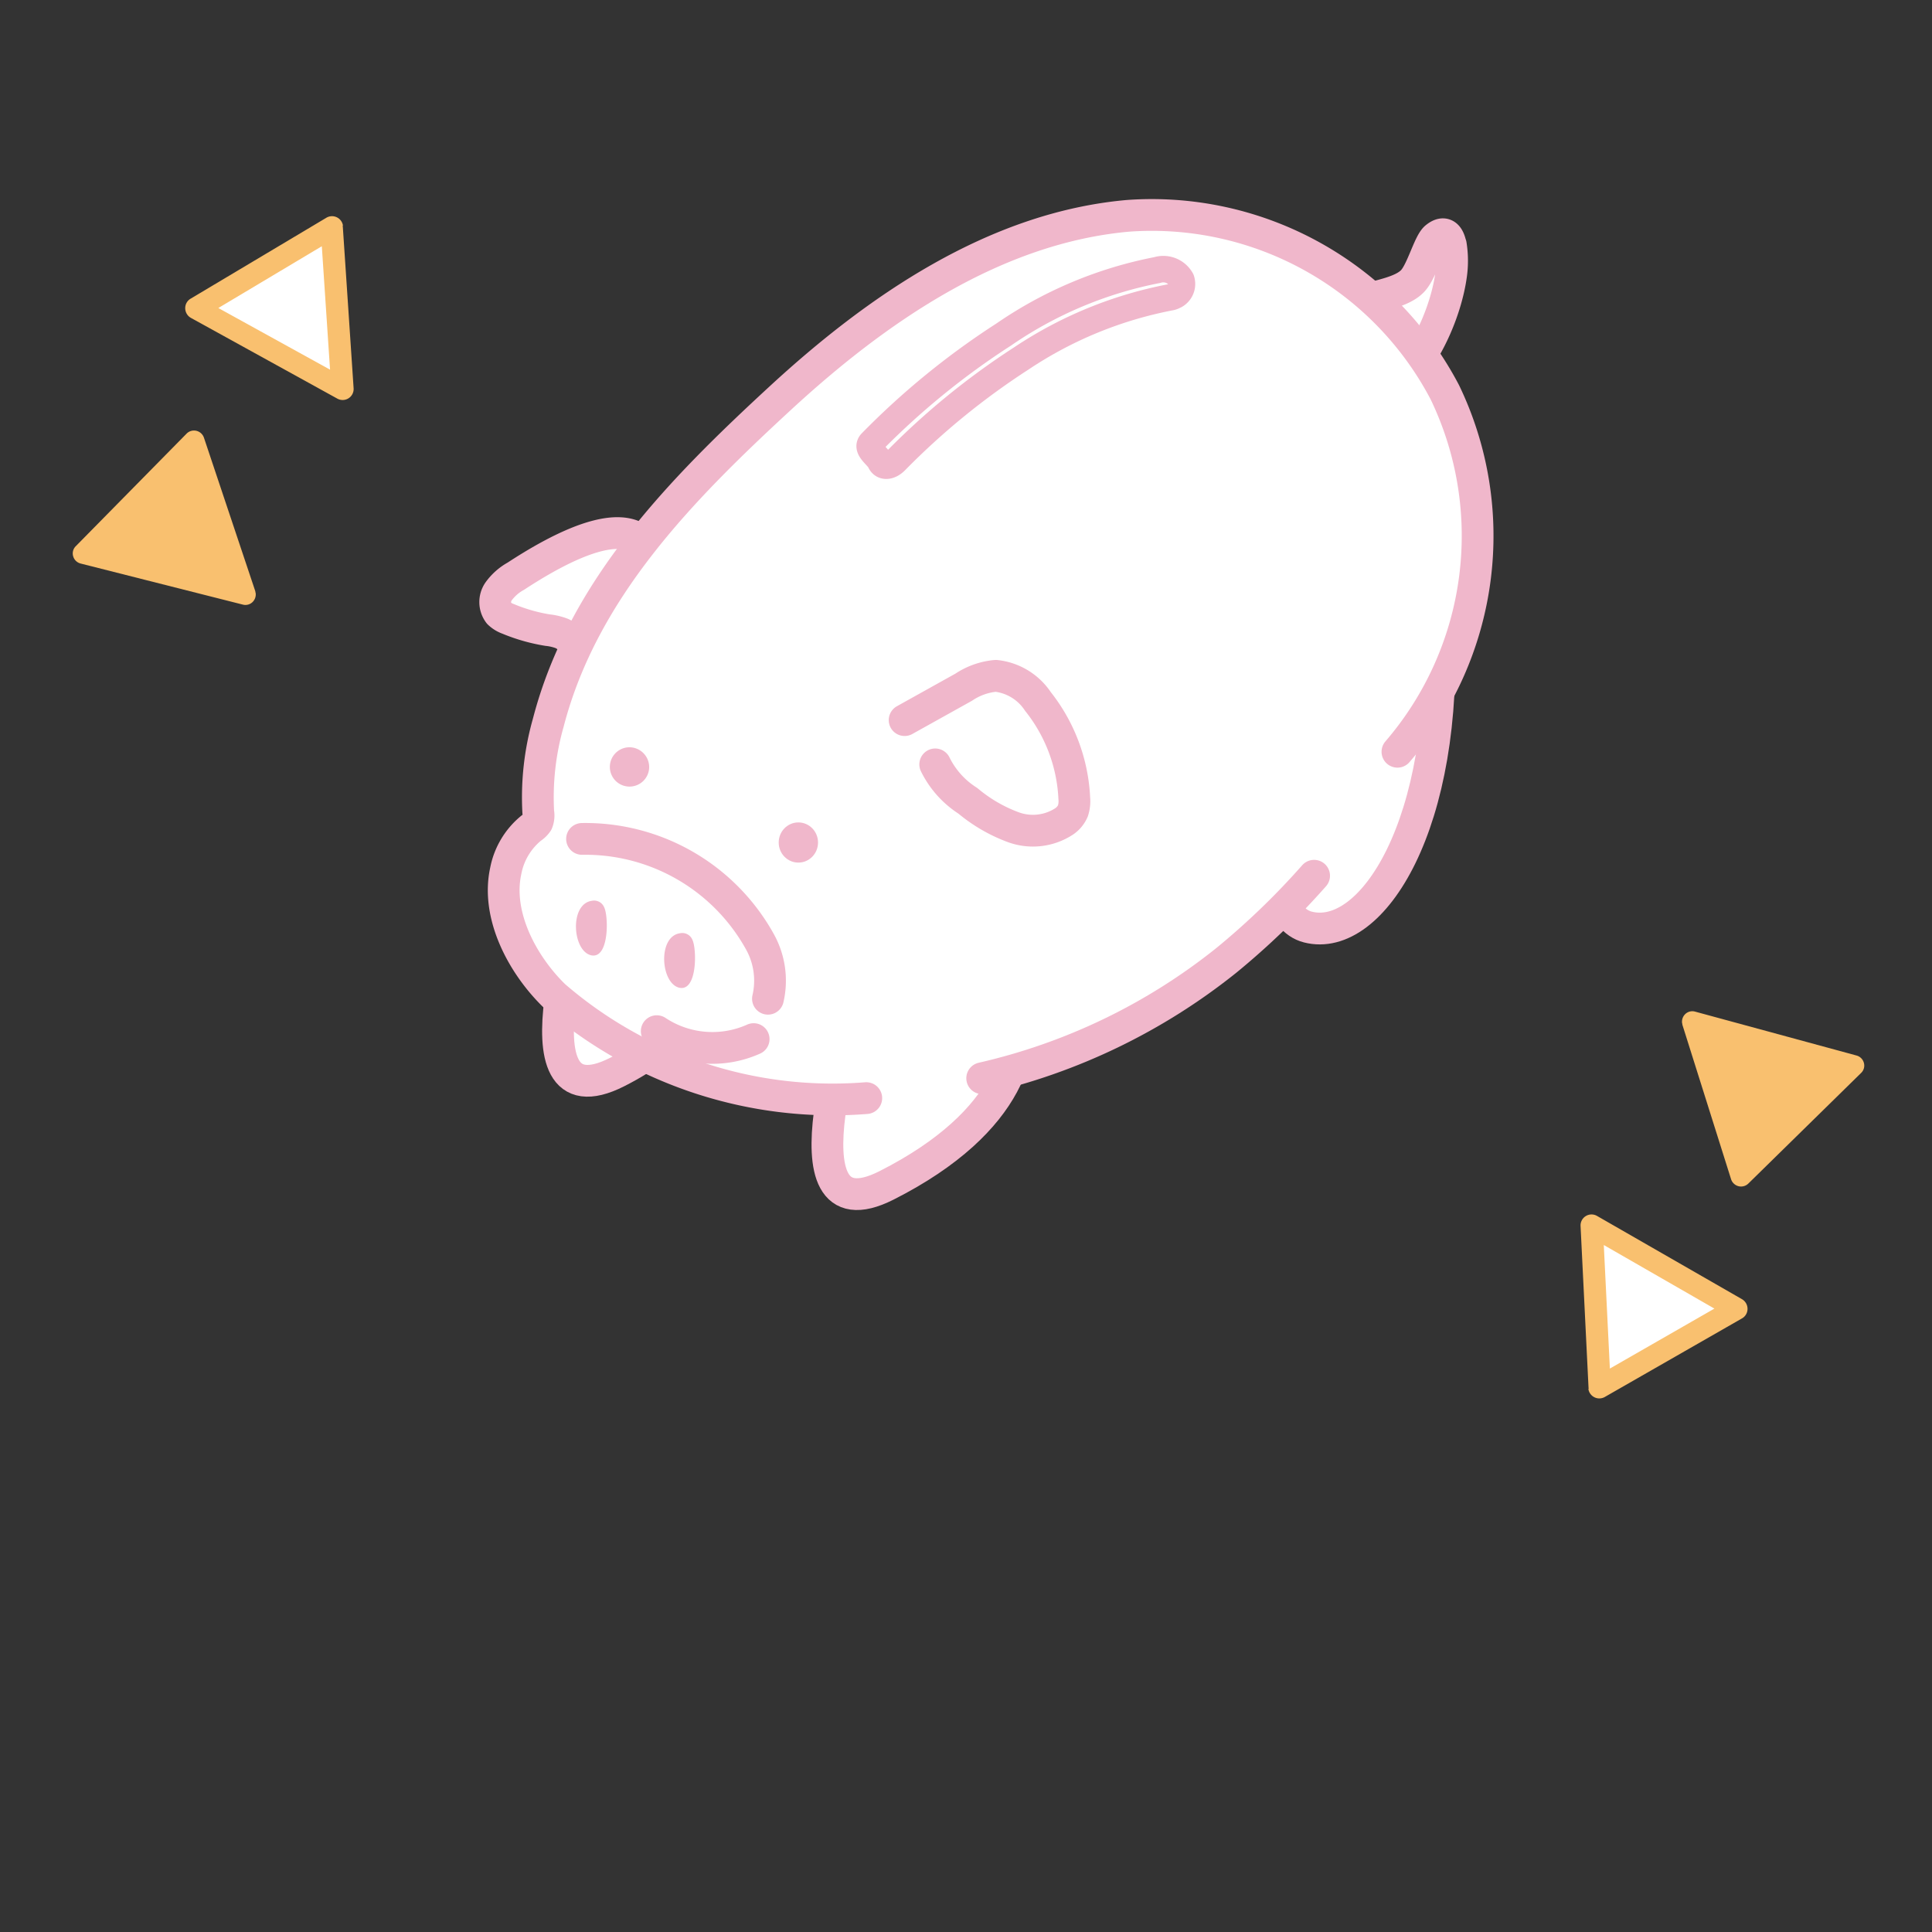 <svg xmlns="http://www.w3.org/2000/svg" xmlns:xlink="http://www.w3.org/1999/xlink" width="73" height="73" viewBox="0 0 73 73">
  <rect x="0" y="0" width="73" height="73" fill="#333333" stroke="none"/>
  <defs>
    <clipPath id="clip-アートボード_4">
      <rect width="73" height="73"/>
    </clipPath>
  </defs>
  <g id="アートボード_4" data-name="アートボード – 4" clip-path="url(#clip-アートボード_4)">
    <g id="グループ_736" data-name="グループ 736" transform="translate(-1128.448 -9203.621)">
      <g id="_レイヤー_1-2" transform="translate(1145.928 9210.496)">
        <path id="パス_420" data-name="パス 420" d="M2,48.031a1.99,1.99,0,0,0-.647.578.7.7,0,0,0,.019.815.968.968,0,0,0,.346.213,6.628,6.628,0,0,0,1.492.426,2.128,2.128,0,0,1,.533.125c.49.218.719.831,1.22,1.023a1.129,1.129,0,0,0,1.084-.229,2.682,2.682,0,0,0,.671-.935,4.281,4.281,0,0,0,.52-1.958c-.069-3.258-3.836-.972-5.235-.059Z" transform="translate(0 -33.129)" fill="#fff" stroke="#f0b7cb" stroke-linecap="round" stroke-linejoin="round" stroke-width="1.2"/>
        <path id="パス_421" data-name="パス 421" d="M126.092,4.414c-.072-.341-.234-.544-.565-.272-.256.213-.517,1.25-.861,1.628-.41.45-1.332.549-1.71.725-1.071.506-.754.682-.346,2.171.794,2.915,3.144-.5,3.5-3.128a3.824,3.824,0,0,0-.013-1.127Z" transform="translate(-88.759 -2.04)" fill="#fff" stroke="#f0b7cb" stroke-linecap="round" stroke-linejoin="round" stroke-width="1.2"/>
        <path id="パス_422" data-name="パス 422" d="M49.479,111.127s-3.186,9.186,1.092,7.02c4.809-2.432,5.331-5.43,4.782-6.86S49.479,111.127,49.479,111.127Z" transform="translate(-34.555 -80.232)" fill="#fff" stroke="#f0b7cb" stroke-linecap="round" stroke-linejoin="round" stroke-width="1.2"/>
        <path id="パス_423" data-name="パス 423" d="M111.077,63.2s-.786,6.2,1.332,6.743c2.43.626,5.334-3.922,4.939-11.528-.072-1.412-6.274,4.782-6.274,4.782Z" transform="translate(-80.474 -41.791)" fill="#fff" stroke="#f0b7cb" stroke-linecap="round" stroke-linejoin="round" stroke-width="1.2"/>
        <path id="パス_424" data-name="パス 424" d="M11.269,93.238s-3.186,9.184,1.092,7.02c4.809-2.432,4.122-6.274,3.573-7.7s-4.665.687-4.665.687Z" transform="translate(-6.525 -66.625)" fill="#fff" stroke="#f0b7cb" stroke-linecap="round" stroke-linejoin="round" stroke-width="1.2"/>
        <path id="パス_425" data-name="パス 425" d="M36.8,20.76A14.411,14.411,0,0,0,38.432,9.506a11.431,11.431,0,0,0-7-7.284,12.468,12.468,0,0,0-7.977-.528,21.665,21.665,0,0,0-7.5,4.108C12.661,8.43,9.171,11.225,6.88,14.83a19.792,19.792,0,0,0-2.765,5.627,10.291,10.291,0,0,0-.378,3.381.684.684,0,0,1-.037.381.786.786,0,0,1-.224.216,2.752,2.752,0,0,0-.964,1.609c-.378,1.705.647,3.578,1.836,4.734l.08.077c6.743,6.391,18.476,3.916,25.012-1.492.722-.6,1.4-1.25,2.078-1.9A28.778,28.778,0,0,0,36.8,20.76Z" transform="translate(-0.878 -0.021)" fill="#fff"/>
        <path id="パス_426" data-name="パス 426" d="M70.29,102.642a22.9,22.9,0,0,0,9.229-4.457,28.58,28.58,0,0,0,3.312-3.194" transform="translate(-50.658 -68.776)" fill="none" stroke="#f0b7cb" stroke-linecap="round" stroke-linejoin="round" stroke-width="1.2"/>
        <path id="パス_427" data-name="パス 427" d="M36.2,21.53a12.5,12.5,0,0,0,1.79-13.585A12.5,12.5,0,0,0,26.017,1.28c-5.051.45-9.509,3.543-13.135,6.887-3.746,3.453-7.46,7.223-8.768,12.266a10.291,10.291,0,0,0-.378,3.381.684.684,0,0,1-.037.381.786.786,0,0,1-.224.216A2.752,2.752,0,0,0,2.51,26.02c-.378,1.705.647,3.578,1.836,4.734A16.069,16.069,0,0,0,16.13,34.617" transform="translate(-0.878 0)" fill="none" stroke="#f0b7cb" stroke-linecap="round" stroke-linejoin="round" stroke-width="1.2"/>
        <path id="パス_428" data-name="パス 428" d="M65.872,9.979a.462.462,0,0,1-.173.072,15.3,15.3,0,0,0-5.638,2.31,27.8,27.8,0,0,0-4.75,3.874c-.229.232-.49.242-.583.027s-.567-.493-.338-.722A29,29,0,0,1,59.4,11.455a15.372,15.372,0,0,1,5.795-2.432.775.775,0,0,1,.909.365.5.5,0,0,1-.226.594Z" transform="translate(-38.949 -5.694)" fill="#fff" stroke="#f0b7cb" stroke-linecap="round" stroke-linejoin="round" stroke-width="1"/>
        <path id="パス_429" data-name="パス 429" d="M27.8,117.331a3.808,3.808,0,0,1-3.661-.3" transform="translate(-16.804 -84.944)" fill="none" stroke="#f0b7cb" stroke-linecap="round" stroke-linejoin="round" stroke-width="1.2"/>
        <path id="パス_430" data-name="パス 430" d="M18.967,77.529a.743.743,0,1,1-.743-.759A.751.751,0,0,1,18.967,77.529Z" transform="translate(-11.918 -55.41)" fill="#f0b7cb"/>
        <ellipse id="楕円形_12" data-name="楕円形 12" cx="0.743" cy="0.759" rx="0.743" ry="0.759" transform="translate(11.943 24.2)" fill="#f0b7cb"/>
        <path id="パス_431" data-name="パス 431" d="M13.54,89.77a7.541,7.541,0,0,1,6.725,3.892,3.024,3.024,0,0,1,.3,2.147" transform="translate(-9.028 -64.947)" fill="none" stroke="#f0b7cb" stroke-linecap="round" stroke-linejoin="round" stroke-width="1.2"/>
        <path id="パス_432" data-name="パス 432" d="M13.745,98.785a.415.415,0,0,0-.474-.253c-.85.125-.73,1.9-.019,2.059C13.929,100.735,13.91,99.134,13.745,98.785Z" transform="translate(-8.393 -71.37)" fill="#f0b7cb"/>
        <path id="パス_433" data-name="パス 433" d="M26.255,103.385a.415.415,0,0,0-.474-.253c-.85.125-.73,1.9-.019,2.059.677.144.658-1.457.493-1.806Z" transform="translate(-17.57 -74.744)" fill="#f0b7cb"/>
        <path id="パス_434" data-name="パス 434" d="M59.29,68.313l2.233-1.244a2.579,2.579,0,0,1,1.212-.429,2.185,2.185,0,0,1,1.593.97A6.349,6.349,0,0,1,65.7,71.257a1.189,1.189,0,0,1-.051.485.922.922,0,0,1-.322.392,2.159,2.159,0,0,1-1.921.229,5.8,5.8,0,0,1-1.726-1,3.422,3.422,0,0,1-1.234-1.377" transform="translate(-42.589 -47.979)" fill="none" stroke="#f0b7cb" stroke-linecap="round" stroke-linejoin="round" stroke-width="1.2"/>
      </g>
      <g id="design" transform="translate(1198.48 9240.977) rotate(82)">
        <path id="パス_67243" data-name="パス 67243" d="M22.866,15.35,18.99,20.334l6.092.556Z" transform="translate(-11.505 -9.297)" fill="#fff"/>
        <path id="パス_67244" data-name="パス 67244" d="M24.437,20.678H24.4l-6.092-.552a.415.415,0,0,1-.292-.67l3.876-4.984a.422.422,0,0,1,.39-.158.412.412,0,0,1,.331.26l2.216,5.54a.418.418,0,0,1-.386.576Zm-5.292-1.321,4.649.422L22.1,15.552l-2.961,3.805Z" transform="translate(-10.86 -8.667)" fill="#f9c06f"/>
        <path id="パス_67245" data-name="パス 67245" d="M3.488,1,1,6.8,7.033,5.8Z" transform="translate(-0.609 -0.605)" fill="#f9c06f"/>
        <path id="パス_67246" data-name="パス 67246" d="M.391,6.593a.4.4,0,0,1-.312-.15.384.384,0,0,1-.051-.4L2.516.241A.394.394,0,0,1,2.832,0a.383.383,0,0,1,.363.158l3.545,4.8a.392.392,0,0,1,.047.382.4.4,0,0,1-.3.241L.454,6.59c-.02,0-.043,0-.063,0ZM2.97,1.183,1.038,5.69,5.726,4.91Z" transform="translate(0 0)" fill="#f9c06f"/>
      </g>
      <g id="design-2" data-name="design" transform="translate(1131.656 9227.438) rotate(-99)">
        <path id="パス_67243-2" data-name="パス 67243" d="M22.866,15.35,18.99,20.334l6.092.556Z" transform="translate(-11.505 -9.297)" fill="#fff"/>
        <path id="パス_67244-2" data-name="パス 67244" d="M24.437,20.678H24.4l-6.092-.552a.415.415,0,0,1-.292-.67l3.876-4.984a.422.422,0,0,1,.39-.158.412.412,0,0,1,.331.26l2.216,5.54a.418.418,0,0,1-.386.576Zm-5.292-1.321,4.649.422L22.1,15.552l-2.961,3.805Z" transform="translate(-10.86 -8.667)" fill="#f9c06f"/>
        <path id="パス_67245-2" data-name="パス 67245" d="M3.488,1,1,6.8,7.033,5.8Z" transform="translate(-0.609 -0.605)" fill="#f9c06f"/>
        <path id="パス_67246-2" data-name="パス 67246" d="M.391,6.593a.4.4,0,0,1-.312-.15.384.384,0,0,1-.051-.4L2.516.241A.394.394,0,0,1,2.832,0a.383.383,0,0,1,.363.158l3.545,4.8a.392.392,0,0,1,.047.382.4.4,0,0,1-.3.241L.454,6.59c-.02,0-.043,0-.063,0ZM2.97,1.183,1.038,5.69,5.726,4.91Z" transform="translate(0 0)" fill="#f9c06f"/>
      </g>
    </g>
  </g>
</svg>
